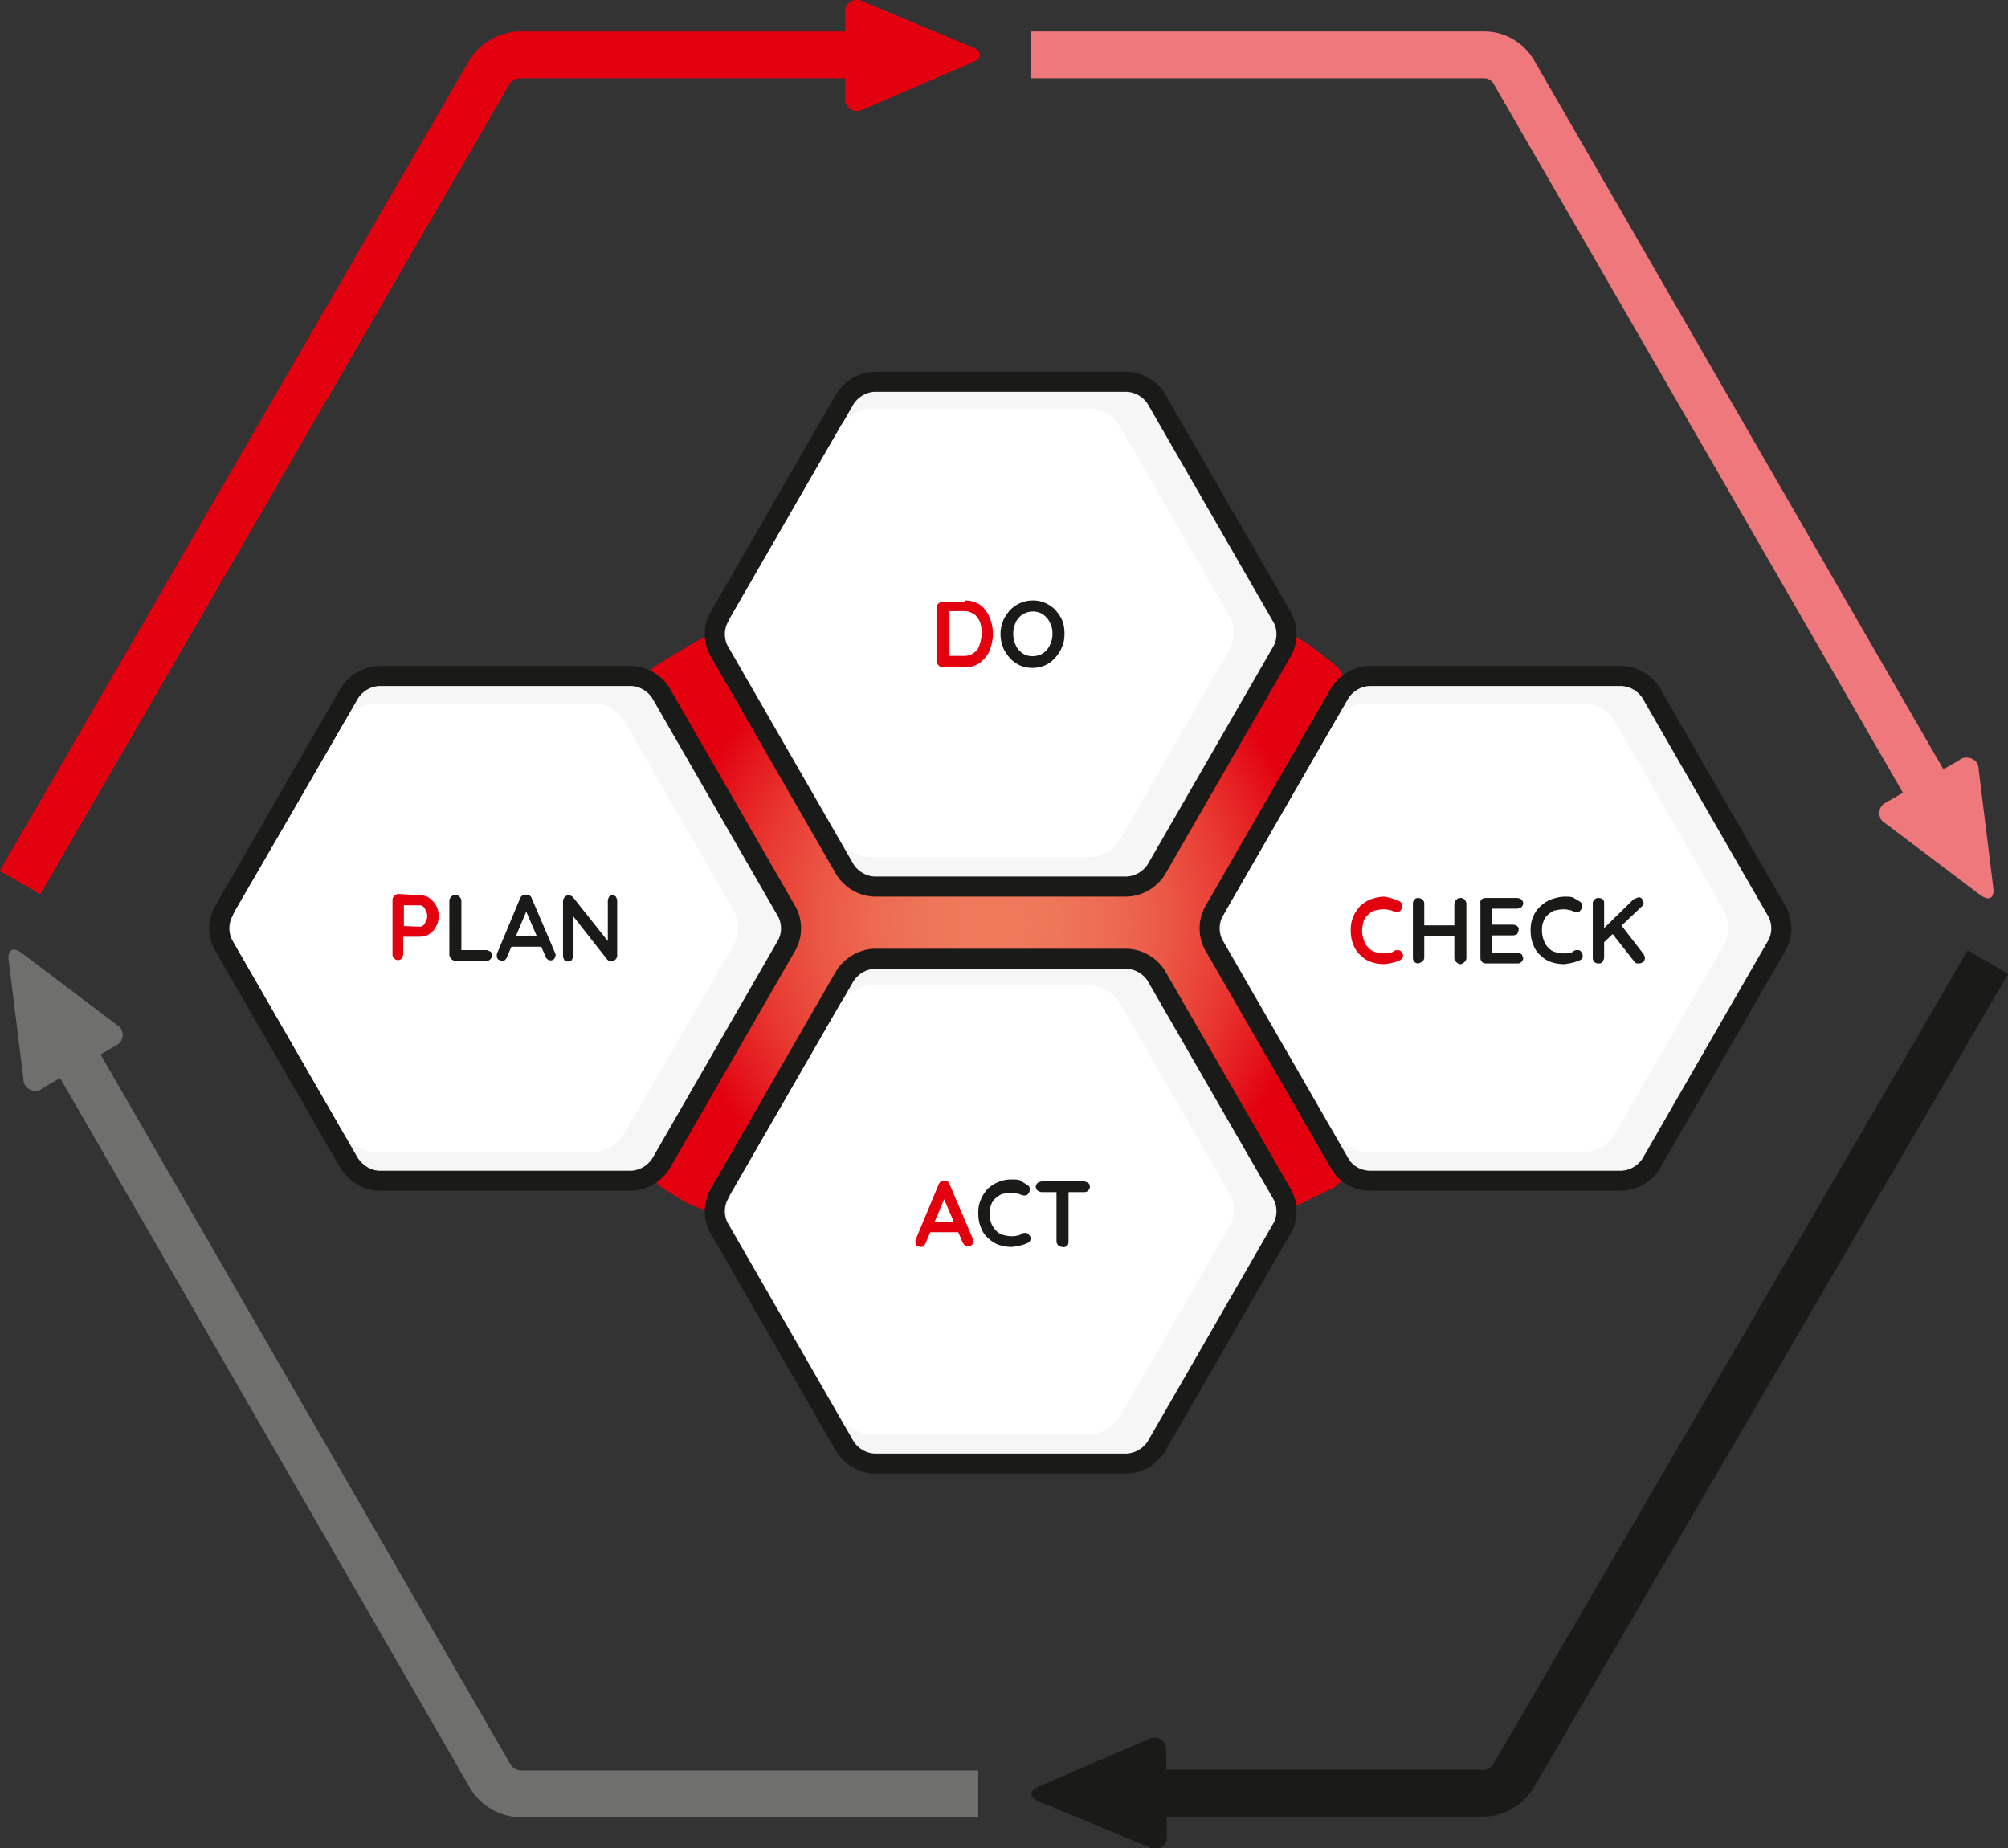 <svg xmlns="http://www.w3.org/2000/svg" xml:space="preserve" id="Ebene_1" x="0" y="0" version="1.1" viewBox="0 0 300.3 276.4"><rect x="0" y="0" width="300.3" height="276.4" fill="#333333" stroke="none"/><style>.st1{fill:#f6f6f6}.st2{fill:none;stroke:#1a1a18;stroke-width:3;stroke-miterlimit:10}.st3{fill:#fff}.st4{fill:#e3000f}.st5{fill:#1a1a18}</style><radialGradient id="SVGID_1_" cx="148.624" cy="141.109" r="48.459" gradientTransform="matrix(1 0 0 -1 0 279.138)" gradientUnits="userSpaceOnUse"><stop offset="0" stop-color="#ef7b5b"/><stop offset=".18" stop-color="#ef7759"/><stop offset=".36" stop-color="#ed6b51"/><stop offset=".54" stop-color="#eb5745"/><stop offset=".72" stop-color="#e93b33"/><stop offset=".9" stop-color="#e5171d"/><stop offset="1" stop-color="#e3000f"/></radialGradient><path fill="url(#SVGID_1_)" d="M95.6 103.9c.1-1.7 1-3.3 2.4-4.3l5.8-3.5c1.6-.9 3.4-1.4 5.3-1.5h81.4c1.8.1 3.6.7 5.1 1.7l3.9 3c1.3 1.2 2.2 2.8 2.3 4.6v69.7c-.1 1.7-1 3.3-2.5 4.1l-4.7 2.3c-1.7.8-3.5 1.2-5.4 1.3h-81.4c-1.8-.1-3.6-.6-5.3-1.5l-3.3-2c-1.4-1-2.3-2.6-2.5-4.3l-1.1-69.6z"/><path d="M98.8 103.6c-.9-1.4-2.5-2.4-4.3-2.5H56.6c-1.7.1-3.3 1-4.3 2.5l-18.9 32.8c-.8 1.5-.8 3.4 0 4.9l18.9 32.8c1 1.4 2.5 2.4 4.3 2.5h37.9c1.7-.1 3.3-1 4.3-2.5l18.9-32.8c.8-1.5.8-3.4 0-4.9l-18.9-32.8z" class="st1"/><path d="M98.8 103.6c-.9-1.4-2.5-2.4-4.3-2.5H56.6c-1.7.1-3.3 1-4.3 2.5l-18.9 32.8c-.8 1.5-.8 3.4 0 4.9l18.9 32.8c1 1.4 2.5 2.4 4.3 2.5h37.9c1.7-.1 3.3-1 4.3-2.5l18.9-32.8c.8-1.5.8-3.4 0-4.9l-18.9-32.8z" class="st2"/><path d="M93.3 107.7c-.9-1.4-2.5-2.4-4.3-2.5H56c-1.7.1-3.3 1-4.3 2.5l-16.6 28.6c-.8 1.5-.8 3.4 0 4.9l16.5 28.6c.9 1.4 2.5 2.4 4.3 2.5h33c1.7-.1 3.3-1 4.3-2.5l16.6-28.6c.8-1.5.8-3.4 0-4.9l-16.5-28.6z" class="st3"/><path d="M172.9 59.6c-.9-1.4-2.5-2.4-4.3-2.5h-37.9c-1.7.1-3.3 1-4.3 2.5l-18.9 32.8c-.8 1.5-.8 3.4 0 4.9l18.9 32.8c.9 1.4 2.5 2.4 4.3 2.5h37.9c1.7-.1 3.3-1 4.3-2.5l18.9-32.8c.8-1.5.8-3.4 0-4.9l-18.9-32.8z" class="st1"/><path d="M172.9 59.6c-.9-1.4-2.5-2.4-4.3-2.5h-37.9c-1.7.1-3.3 1-4.3 2.5l-18.9 32.8c-.8 1.5-.8 3.4 0 4.9l18.9 32.8c.9 1.4 2.5 2.4 4.3 2.5h37.9c1.7-.1 3.3-1 4.3-2.5l18.9-32.8c.8-1.5.8-3.4 0-4.9l-18.9-32.8z" class="st2"/><path d="M167.4 63.6c-.9-1.4-2.5-2.4-4.3-2.5h-33c-1.7.1-3.3 1-4.3 2.5l-16.5 28.6c-.8 1.5-.8 3.4 0 4.9l16.5 28.6c.9 1.4 2.5 2.4 4.3 2.5h33c1.7-.1 3.3-1 4.3-2.5l16.5-28.6c.8-1.5.8-3.4 0-4.9l-16.5-28.6z" class="st3"/><path d="M172.9 145.9c-.9-1.4-2.5-2.4-4.3-2.5h-37.9c-1.7.1-3.3 1-4.3 2.5l-18.9 32.8c-.8 1.5-.8 3.4 0 4.9l18.9 32.8c.9 1.4 2.5 2.4 4.3 2.5h37.9c1.7-.1 3.3-1 4.3-2.5l18.9-32.8c.8-1.5.8-3.4 0-4.9l-18.9-32.8z" class="st1"/><path d="M172.9 145.9c-.9-1.4-2.5-2.4-4.3-2.5h-37.9c-1.7.1-3.3 1-4.3 2.5l-18.9 32.8c-.8 1.5-.8 3.4 0 4.9l18.9 32.8c.9 1.4 2.5 2.4 4.3 2.5h37.9c1.7-.1 3.3-1 4.3-2.5l18.9-32.8c.8-1.5.8-3.4 0-4.9l-18.9-32.8z" class="st2"/><path d="M167.4 149.9c-.9-1.4-2.5-2.4-4.3-2.5h-33c-1.7.1-3.3 1-4.3 2.5l-16.5 28.6c-.8 1.5-.8 3.4 0 4.9l16.5 28.6c.9 1.4 2.5 2.4 4.3 2.5h33c1.7-.1 3.3-1 4.3-2.5l16.5-28.6c.8-1.5.8-3.4 0-4.9l-16.5-28.6z" class="st3"/><path d="M246.9 103.6c-.9-1.4-2.5-2.4-4.3-2.5h-37.9c-1.7.1-3.3 1-4.3 2.5l-18.9 32.8c-.8 1.5-.8 3.4 0 4.9l18.9 32.8c.9 1.5 2.5 2.4 4.3 2.5h37.9c1.7-.1 3.3-1 4.3-2.5l18.9-32.8c.8-1.5.8-3.4 0-4.9l-18.9-32.8z" class="st1"/><path d="M246.9 103.6c-.9-1.4-2.5-2.4-4.3-2.5h-37.9c-1.7.1-3.3 1-4.3 2.5l-18.9 32.8c-.8 1.5-.8 3.4 0 4.9l18.9 32.8c.9 1.5 2.5 2.4 4.3 2.5h37.9c1.7-.1 3.3-1 4.3-2.5l18.9-32.8c.8-1.5.8-3.4 0-4.9l-18.9-32.8z" class="st2"/><path d="M241.4 107.7c-.9-1.4-2.5-2.4-4.3-2.5h-33c-1.7.1-3.3 1-4.3 2.5l-16.5 28.6c-.8 1.5-.8 3.4 0 4.9l16.5 28.6c1 1.4 2.5 2.4 4.3 2.5h33c1.7-.1 3.3-1 4.3-2.5l16.5-28.6c.8-1.5.8-3.4 0-4.9l-16.5-28.6z" class="st3"/><path d="M144.3 89.8c.6 0 1.2.1 1.8.4.5.2 1 .6 1.3 1.1.4.5.6 1 .8 1.6.2.6.3 1.3.3 1.9 0 .9-.2 1.7-.5 2.5-.3.7-.8 1.3-1.4 1.8-.7.5-1.5.7-2.3.7H141c-.5 0-.8-.4-.9-.8v-8.1c0-.5.3-.8.8-.9h3.4zm-.1 8.3c.5 0 1-.1 1.5-.5.4-.3.7-.7.8-1.2.2-.5.3-1.1.3-1.6 0-.4 0-.8-.1-1.3-.1-.4-.2-.7-.5-1.1-.2-.3-.5-.6-.8-.7-.4-.2-.7-.3-1.1-.3h-2.4l.1-.1v6.9l-.1-.1h2.3z" class="st4"/><path d="M159.2 94.8c0 .7-.1 1.4-.4 2-.2.6-.6 1.1-1 1.6-.9 1-2.1 1.5-3.4 1.5-1.3 0-2.5-.5-3.4-1.5-.4-.5-.8-1-1-1.6-.5-1.3-.5-2.7 0-3.9.2-.6.6-1.1 1-1.6 1.8-1.9 4.7-2 6.6-.3l.3.3c.4.5.8 1 1 1.6.2.5.3 1.2.3 1.9zm-1.8 0c0-.6-.1-1.2-.4-1.7-.2-.5-.6-.9-1-1.2-.9-.6-2.1-.6-3.1 0-.4.3-.8.7-1 1.2-.5 1.1-.5 2.3 0 3.4.2.5.6.9 1 1.2.9.6 2.1.6 3.1 0 .4-.3.8-.7 1-1.2.3-.6.4-1.1.4-1.7z" class="st5"/><path d="m141.4 178.9-3 7.1c-.1.2-.2.3-.3.4-.1.1-.3.1-.4.1-.2 0-.4-.1-.6-.2-.1-.1-.2-.3-.2-.5v-.3l3.5-8.4c.1-.2.2-.3.3-.4.1-.1.3-.1.5-.1s.3 0 .5.1c.1.1.3.2.3.4l3.5 8.2c0 .1.1.2.1.3 0 .4-.3.8-.8.8-.2 0-.4 0-.5-.1-.1-.1-.2-.3-.3-.4l-3-7h.4zm-2.6 5.4.8-1.6h3.8l.3 1.6h-4.9z" class="st4"/><path d="M153.6 177.2c.2.1.4.3.4.6s0 .5-.2.7c-.1.2-.3.3-.5.3s-.4 0-.6-.1c-.2-.1-.5-.2-.7-.2-.3-.1-.5-.1-.8-.1-.5 0-.9.1-1.4.2-.4.2-.7.4-1 .7-.3.3-.5.6-.6 1-.2.4-.2.9-.2 1.3 0 .5.1 1 .3 1.5.2.4.4.7.7 1 .3.3.6.5 1 .6.4.1.8.2 1.3.2.3 0 .5 0 .8-.1.3 0 .5-.1.7-.3.2-.1.4-.1.6-.1.2 0 .4.1.5.3.2.2.3.5.2.7 0 .2-.2.4-.4.5-.2.1-.5.2-.8.3-.3.1-.5.1-.8.2-.3 0-.5.1-.8.1-.7 0-1.3-.1-1.9-.3-.6-.2-1.2-.6-1.6-1-.5-.4-.9-1-1.1-1.6-.3-.7-.4-1.4-.4-2.2 0-.7.1-1.4.4-2 .2-.6.6-1.1 1-1.6.5-.4 1-.8 1.6-1 .6-.3 1.3-.4 2-.4.4 0 .8 0 1.2.1.4.3.8.5 1.1.7zM155.8 178.3c-.2 0-.4-.1-.6-.2-.2-.2-.3-.4-.3-.6 0-.2.1-.4.3-.6.2-.1.4-.2.6-.2h6.3c.2 0 .4.1.6.2.2.1.3.4.3.6 0 .2-.1.4-.3.6-.2.2-.4.2-.6.2h-6.3zm3.1 8.2c-.2 0-.5-.1-.6-.2-.2-.2-.3-.4-.3-.6v-8.1h1.8v8.2c0 .2-.1.5-.3.6-.2.1-.4.2-.6.1z" class="st5"/><path d="M209.3 134.8c.2.1.4.3.4.6s0 .5-.2.7c-.1.2-.3.3-.5.3s-.4 0-.6-.1c-.2-.1-.5-.2-.7-.2-.3-.1-.5-.1-.8-.1-.5 0-.9.1-1.4.2-.4.2-.7.4-1 .7-.3.3-.5.6-.6 1-.1.4-.2.9-.2 1.3 0 .5.1 1 .3 1.5.1.4.4.8.7 1.1.3.3.6.5 1 .6.4.1.8.2 1.3.2.3 0 .5 0 .8-.1.3 0 .5-.1.7-.3.2-.1.4-.1.6-.1.2 0 .4.1.5.3.2.2.3.5.2.7-.1.2-.2.4-.4.5-.2.1-.5.2-.8.3-.3.1-.5.1-.8.2-.3 0-.5.1-.8.1-.7 0-1.3-.1-1.9-.3-.6-.2-1.1-.5-1.6-1-.5-.4-.9-1-1.1-1.6-.3-.7-.4-1.4-.4-2.2 0-.7.1-1.4.4-2 .2-.6.6-1.1 1-1.6.5-.4 1-.8 1.6-1 .6-.2 1.3-.4 2-.4.7.1 1.4.3 2.3.7z" class="st4"/><path d="M212.1 134.3c.2 0 .4.1.6.2.2.2.3.4.3.6v8.1c0 .2-.1.5-.3.6-.2.2-.4.2-.6.3-.2 0-.5-.1-.6-.3-.2-.2-.2-.4-.2-.6v-8.1c0-.2.1-.5.3-.6 0-.1.2-.2.5-.2zm0 4.1h6.3v1.6h-6.3v-1.6zm6.3-4.1c.5 0 .8.3.9.8v8.2c0 .2-.1.4-.3.6-.2.2-.4.3-.6.3-.2 0-.4-.1-.6-.3-.2-.2-.3-.4-.3-.6v-8.1c0-.2.1-.5.3-.6.1-.2.3-.3.6-.3zM222.2 134.3h4.7c.2 0 .4.1.6.2.2.2.3.4.3.6 0 .2-.1.4-.3.6-.2.1-.4.2-.6.2H223l.1-.2v2.7l-.1-.1h3.3c.2 0 .4.1.6.2.2.2.3.4.2.6 0 .2-.1.4-.2.6-.2.1-.4.2-.6.2H223l.1-.1v2.8l-.1-.1h3.9c.2 0 .4.1.6.2.2.1.2.4.3.6 0 .2-.1.4-.3.6-.2.2-.4.2-.6.2h-4.7c-.2 0-.5-.1-.6-.3-.2-.2-.2-.4-.2-.6v-8.1c-.1-.4.2-.8.8-.8-.1 0-.1 0 0 0zM236.2 134.8c.2.1.4.3.4.6s0 .5-.2.7c-.1.2-.3.3-.5.3s-.4 0-.6-.1c-.2-.1-.5-.2-.7-.2-.3-.1-.5-.1-.8-.1-.5 0-.9.1-1.4.2-.4.2-.7.4-1 .7-.3.3-.5.6-.6 1-.2.4-.2.9-.2 1.3 0 .5.1 1 .3 1.5.1.4.4.8.7 1.1.3.3.6.5 1 .6.4.1.8.2 1.3.2.3 0 .5 0 .8-.1.3 0 .5-.1.7-.3.2-.1.4-.1.6-.1.2 0 .4.1.5.3.2.2.2.5.2.7 0 .2-.2.4-.4.5-.2.1-.5.2-.8.3-.3.1-.5.1-.8.2-.3 0-.5.1-.8.1-.7 0-1.3-.1-1.9-.3-.6-.2-1.1-.5-1.6-1-.5-.4-.9-1-1.1-1.6-.3-.7-.4-1.4-.4-2.2 0-.7.1-1.4.4-2 .2-.6.6-1.1 1.1-1.6.5-.4 1-.8 1.6-1 .6-.2 1.3-.4 2-.4.4 0 .8 0 1.2.1.3.2.7.4 1 .6zM239 144.1c-.2 0-.5-.1-.6-.3-.2-.2-.2-.4-.2-.6v-8.1c0-.2.1-.5.3-.6.2-.2.4-.2.6-.2.2 0 .5.1.6.2.2.2.2.4.2.6v8.1c0 .2-.1.4-.2.6-.2.3-.4.3-.7.3zm6.1-9.9c.2 0 .4.1.5.3.1.2.2.4.2.6 0 .2-.1.4-.3.5l-5.9 5.6-.1-2 4.8-4.7c.3-.1.6-.3.8-.3zm-.1 9.9c-.3 0-.5-.1-.6-.3l-3.3-4.2 1.3-1.3 3.4 4.4c.1.2.2.4.2.6 0 .2-.1.5-.3.6-.3.2-.5.2-.7.2z" class="st5"/><path fill="none" stroke="#e3000f" stroke-miterlimit="10" stroke-width="7" d="M138.4 8.2H77.6c-1.7.1-3.3 1-4.3 2.4L3 132"/><path d="M126.4 14.7c-.1 1 .6 1.8 1.5 1.9.4 0 .8 0 1.1-.2l16.5-7.1c1.4-.6 1.4-1.6 0-2.2L129 .2c-.8-.5-1.9-.2-2.4.7-.2.3-.3.7-.2 1.1v12.7z" class="st4"/><path fill="none" stroke="#ef787d" stroke-miterlimit="10" stroke-width="7" d="M292.8 125.8 226.3 10.6c-.9-1.4-2.5-2.4-4.3-2.4h-67.8"/><path fill="#ef787d" d="M282.1 120c-.9.4-1.3 1.4-.9 2.3.1.4.4.6.7.8l14.3 10.8c1.3.9 2.1.4 1.9-1.1l-2.2-17.8c0-1-.8-1.7-1.8-1.7-.4 0-.8.1-1.1.4l-10.9 6.3z"/><path fill="none" stroke="#1a1a18" stroke-miterlimit="10" stroke-width="7" d="M163.8 268.2H222c1.7-.1 3.3-1 4.3-2.5l71-121.8"/><path d="M174.4 261.8c.1-1-.6-1.8-1.5-1.9-.4 0-.8 0-1.1.2l-16.5 7.1c-1.4.6-1.4 1.6 0 2.2l16.6 6.9c.8.5 1.9.2 2.4-.7.2-.3.3-.7.2-1.1l-.1-12.7z" class="st5"/><path fill="none" stroke="#6f6f6e" stroke-miterlimit="10" stroke-width="7" d="m6.6 150.1 66.8 115.7c.9 1.4 2.5 2.4 4.3 2.5h68.6"/><path fill="#6f6f6e" d="M17.3 156.4c.9-.4 1.3-1.4.9-2.3-.1-.4-.4-.6-.7-.8L3.2 142.5c-1.2-.9-2.1-.5-1.9 1.1l2.2 17.8c0 1 .8 1.7 1.7 1.8.4 0 .8-.1 1.1-.4l11-6.4z"/><path d="M62.8 133.9c.5 0 1 .1 1.4.4.4.3.8.7 1 1.1.3.5.4 1 .4 1.6 0 .6-.1 1.1-.4 1.6-.2.5-.6.8-1 1.1-.4.3-.9.4-1.4.4h-2.6l.1-.3v2.9c0 .2-.1.4-.2.6-.1.2-.4.3-.6.3-.2 0-.4-.1-.6-.3-.2-.2-.2-.4-.2-.6v-8.1c0-.5.4-.8.8-.9l3.3.2zm0 4.7c.2 0 .4-.1.5-.2.2-.2.3-.4.4-.6.1-.2.2-.5.2-.8 0-.3-.1-.5-.2-.8-.1-.2-.2-.4-.4-.6-.1-.1-.3-.2-.5-.2h-2.6l.2-.3v3.6l-.2-.2 2.6.1z" class="st4"/><path d="M72.7 142.1c.2 0 .4.1.6.2.2.1.3.4.3.6 0 .2-.1.4-.3.6-.2.2-.4.2-.6.2h-4.6c-.2 0-.5-.1-.6-.3-.2-.2-.3-.4-.3-.6v-8.1c0-.2.1-.4.3-.6.2-.2.4-.3.6-.3.2 0 .4.1.6.3.2.2.3.4.3.6v7.6l-.3-.2h4zM78.8 136.1l-3 7.1c-.1.2-.2.3-.3.4-.1.1-.3.2-.4.1-.2 0-.4-.1-.6-.2-.1-.1-.2-.3-.2-.5v-.3l3.5-8.4c.1-.2.2-.3.4-.4.1-.1.3-.1.5-.1s.3.1.5.1c.1.1.3.3.3.4l3.5 8.2c0 .1.1.2.1.3 0 .2-.1.4-.2.6-.3.3-.7.3-1 .1-.1-.1-.3-.3-.3-.4l-3-7h.2zm-2.7 5.5.8-1.6h3.9l.3 1.6h-5zM91.6 133.9c.2 0 .4.1.5.2.1.2.2.4.2.6v8.2c0 .5-.4.8-.8.9-.1 0-.3 0-.4-.1-.1 0-.2-.1-.3-.2l-5.5-7 .4-.2v6.7c0 .2-.1.4-.2.6-.2.2-.4.2-.6.2-.2 0-.4-.1-.5-.2-.1-.2-.2-.4-.2-.6v-8.2c0-.5.4-.9.8-.9.1 0 .3 0 .4.1.1 0 .2.1.3.2l5.4 6.8-.2.2v-6.5c0-.2.1-.4.2-.6.1-.1.3-.2.5-.2z" class="st5"/></svg>